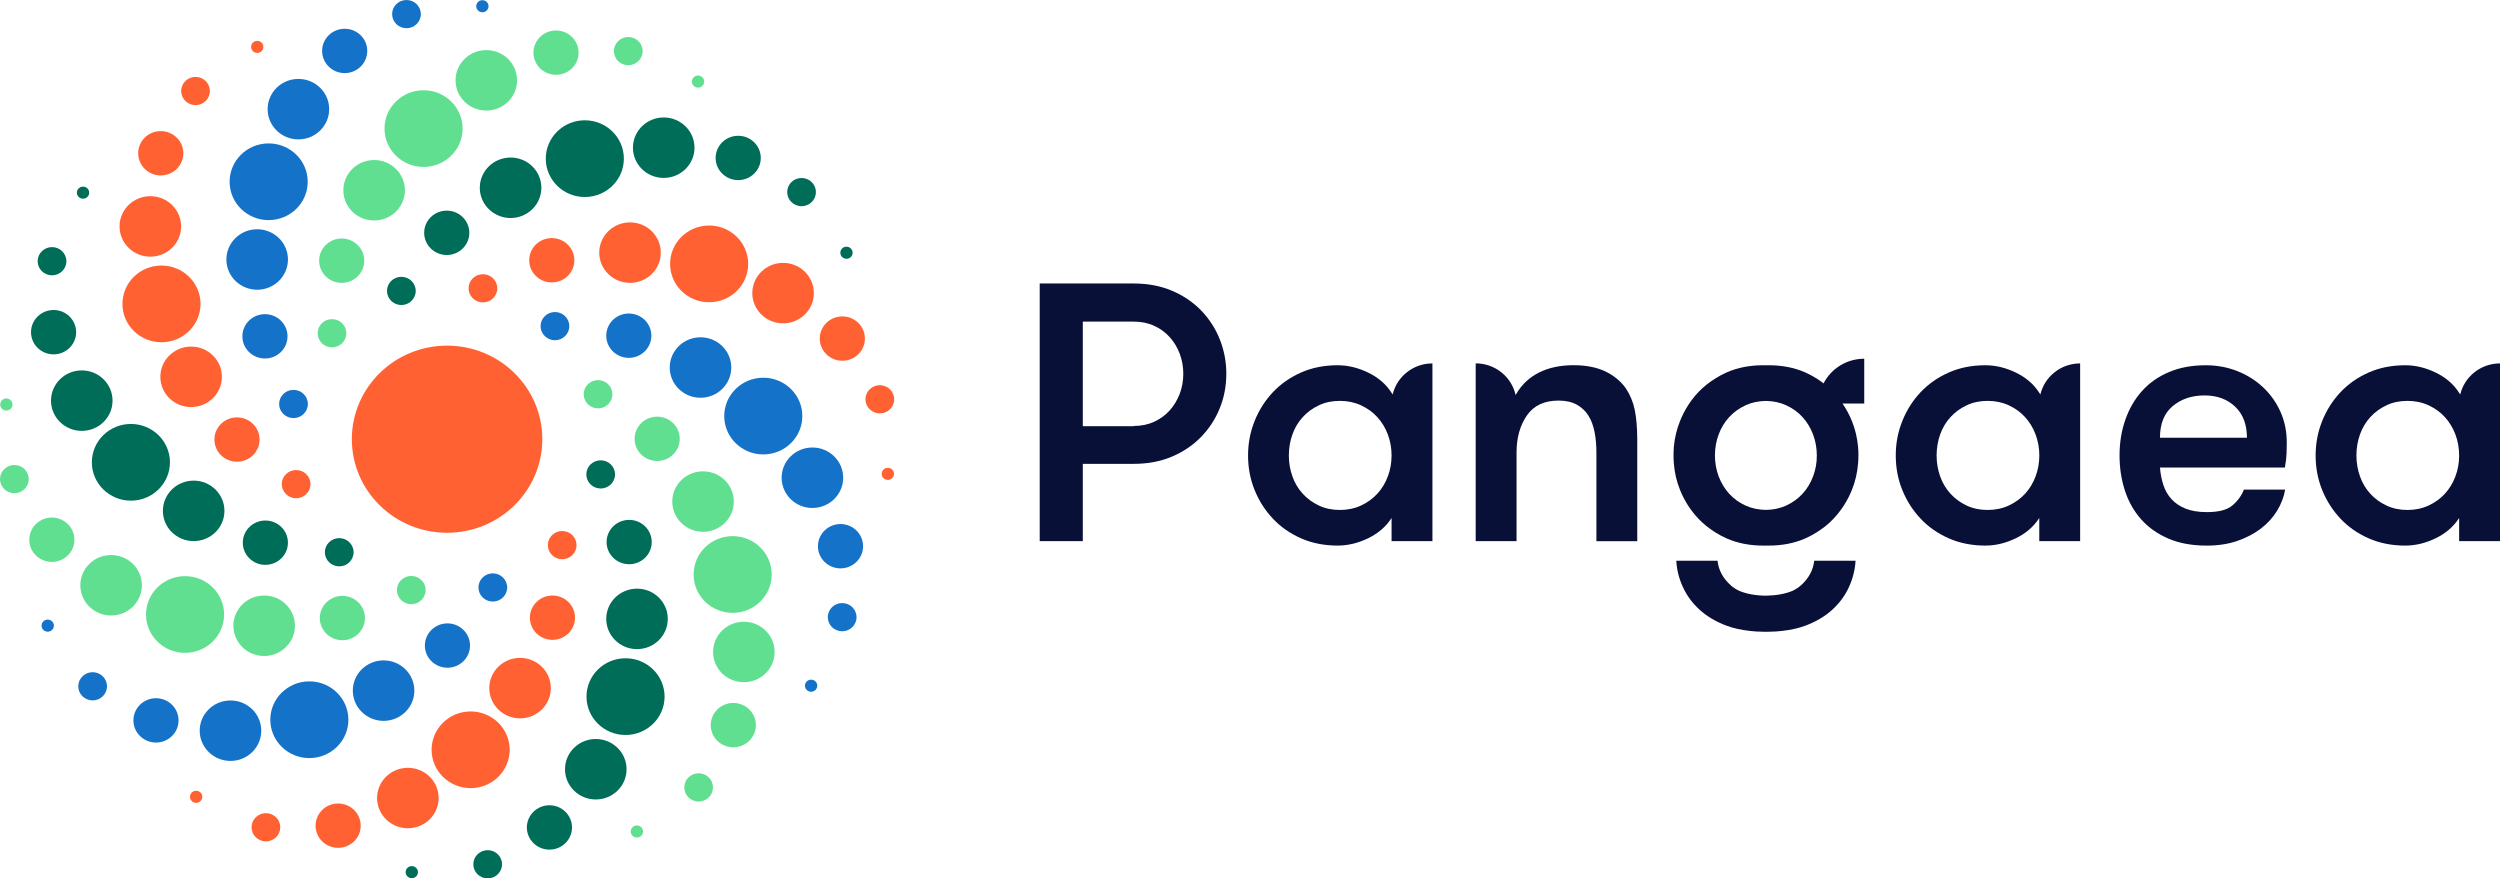 <svg width="148" height="52" viewBox="0 0 148 52" fill="none" xmlns="http://www.w3.org/2000/svg">
  <path d="M15.23 3.134C15.431 3.134 15.594 2.974 15.594 2.776C15.594 2.579 15.431 2.418 15.23 2.418C15.028 2.418 14.865 2.579 14.865 2.776C14.865 2.974 15.028 3.134 15.23 3.134Z" fill="#FF6132"/>
  <path d="M11.575 6.223C12.045 6.223 12.425 5.849 12.425 5.388C12.425 4.926 12.045 4.552 11.575 4.552C11.105 4.552 10.725 4.926 10.725 5.388C10.725 5.849 11.105 6.223 11.575 6.223Z" fill="#FF6132"/>
  <path d="M9.517 10.386C10.255 10.386 10.853 9.798 10.853 9.073C10.853 8.348 10.255 7.761 9.517 7.761C8.779 7.761 8.181 8.348 8.181 9.073C8.181 9.798 8.779 10.386 9.517 10.386Z" fill="#FF6132"/>
  <path d="M8.899 15.194C9.906 15.194 10.722 14.392 10.722 13.404C10.722 12.415 9.906 11.614 8.899 11.614C7.893 11.614 7.077 12.415 7.077 13.404C7.077 14.392 7.893 15.194 8.899 15.194Z" fill="#FF6132"/>
  <path d="M9.56 20.262C10.836 20.262 11.871 19.245 11.871 17.991C11.871 16.737 10.836 15.72 9.56 15.72C8.283 15.72 7.248 16.737 7.248 17.991C7.248 19.245 8.283 20.262 9.56 20.262Z" fill="#FF6132"/>
  <path d="M11.315 24.098C12.322 24.098 13.137 23.296 13.137 22.308C13.137 21.319 12.322 20.518 11.315 20.518C10.309 20.518 9.493 21.319 9.493 22.308C9.493 23.296 10.309 24.098 11.315 24.098Z" fill="#FF6132"/>
  <path d="M14.03 27.334C14.768 27.334 15.366 26.747 15.366 26.022C15.366 25.297 14.768 24.709 14.03 24.709C13.292 24.709 12.693 25.297 12.693 26.022C12.693 26.747 13.292 27.334 14.03 27.334Z" fill="#FF6132"/>
  <path d="M17.531 29.496C18.001 29.496 18.381 29.122 18.381 28.661C18.381 28.2 18.001 27.826 17.531 27.826C17.061 27.826 16.681 28.2 16.681 28.661C16.681 29.122 17.061 29.496 17.531 29.496Z" fill="#FF6132"/>
  <path d="M4.916 11.764C5.117 11.764 5.281 11.604 5.281 11.406C5.281 11.209 5.117 11.048 4.916 11.048C4.715 11.048 4.552 11.209 4.552 11.406C4.552 11.604 4.715 11.764 4.916 11.764Z" fill="#006D58"/>
  <path d="M3.08 16.299C3.549 16.299 3.93 15.925 3.93 15.463C3.93 15.002 3.549 14.628 3.08 14.628C2.61 14.628 2.229 15.002 2.229 15.463C2.229 15.925 2.61 16.299 3.08 16.299Z" fill="#006D58"/>
  <path d="M3.172 20.978C3.91 20.978 4.508 20.39 4.508 19.665C4.508 18.94 3.91 18.352 3.172 18.352C2.434 18.352 1.836 18.94 1.836 19.665C1.836 20.39 2.434 20.978 3.172 20.978Z" fill="#006D58"/>
  <path d="M4.841 25.508C5.847 25.508 6.663 24.707 6.663 23.718C6.663 22.73 5.847 21.928 4.841 21.928C3.834 21.928 3.019 22.73 3.019 23.718C3.019 24.707 3.834 25.508 4.841 25.508Z" fill="#006D58"/>
  <path d="M7.749 29.639C9.026 29.639 10.061 28.623 10.061 27.368C10.061 26.114 9.026 25.098 7.749 25.098C6.472 25.098 5.438 26.114 5.438 27.368C5.438 28.623 6.472 29.639 7.749 29.639Z" fill="#006D58"/>
  <path d="M11.465 32.033C12.471 32.033 13.287 31.232 13.287 30.243C13.287 29.255 12.471 28.453 11.465 28.453C10.458 28.453 9.643 29.255 9.643 30.243C9.643 31.232 10.458 32.033 11.465 32.033Z" fill="#006D58"/>
  <path d="M15.709 33.44C16.447 33.44 17.046 32.852 17.046 32.127C17.046 31.402 16.447 30.815 15.709 30.815C14.971 30.815 14.373 31.402 14.373 32.127C14.373 32.852 14.971 33.44 15.709 33.44Z" fill="#006D58"/>
  <path d="M20.083 33.528C20.552 33.528 20.933 33.154 20.933 32.693C20.933 32.231 20.552 31.857 20.083 31.857C19.613 31.857 19.232 32.231 19.232 32.693C19.232 33.154 19.613 33.528 20.083 33.528Z" fill="#006D58"/>
  <path d="M0.376 24.305C0.577 24.305 0.741 24.145 0.741 23.947C0.741 23.749 0.577 23.589 0.376 23.589C0.175 23.589 0.012 23.749 0.012 23.947C0.012 24.145 0.175 24.305 0.376 24.305Z" fill="#60DF91"/>
  <path d="M0.85 29.198C1.32 29.198 1.701 28.824 1.701 28.362C1.701 27.901 1.32 27.527 0.85 27.527C0.381 27.527 0 27.901 0 28.362C0 28.824 0.381 29.198 0.85 29.198Z" fill="#60DF91"/>
  <path d="M3.07 33.265C3.808 33.265 4.406 32.678 4.406 31.953C4.406 31.228 3.808 30.64 3.07 30.64C2.332 30.64 1.733 31.228 1.733 31.953C1.733 32.678 2.332 33.265 3.07 33.265Z" fill="#60DF91"/>
  <path d="M6.577 36.438C7.583 36.438 8.399 35.636 8.399 34.648C8.399 33.659 7.583 32.858 6.577 32.858C5.571 32.858 4.755 33.659 4.755 34.648C4.755 35.636 5.571 36.438 6.577 36.438Z" fill="#60DF91"/>
  <path d="M10.955 38.649C12.232 38.649 13.267 37.633 13.267 36.379C13.267 35.124 12.232 34.108 10.955 34.108C9.679 34.108 8.644 35.124 8.644 36.379C8.644 37.633 9.679 38.649 10.955 38.649Z" fill="#60DF91"/>
  <path d="M15.639 38.835C16.645 38.835 17.461 38.034 17.461 37.045C17.461 36.056 16.645 35.255 15.639 35.255C14.632 35.255 13.816 36.056 13.816 37.045C13.816 38.034 14.632 38.835 15.639 38.835Z" fill="#60DF91"/>
  <path d="M20.269 37.902C21.007 37.902 21.605 37.314 21.605 36.589C21.605 35.864 21.007 35.276 20.269 35.276C19.531 35.276 18.933 35.864 18.933 36.589C18.933 37.314 19.531 37.902 20.269 37.902Z" fill="#60DF91"/>
  <path d="M24.346 35.767C24.816 35.767 25.197 35.393 25.197 34.932C25.197 34.471 24.816 34.097 24.346 34.097C23.877 34.097 23.496 34.471 23.496 34.932C23.496 35.393 23.877 35.767 24.346 35.767Z" fill="#60DF91"/>
  <path d="M2.825 37.396C3.027 37.396 3.19 37.236 3.19 37.038C3.19 36.84 3.027 36.68 2.825 36.68C2.624 36.68 2.461 36.84 2.461 37.038C2.461 37.236 2.624 37.396 2.825 37.396Z" fill="#1473C8"/>
  <path d="M5.483 41.464C5.953 41.464 6.334 41.09 6.334 40.629C6.334 40.167 5.953 39.793 5.483 39.793C5.014 39.793 4.633 40.167 4.633 40.629C4.633 41.09 5.014 41.464 5.483 41.464Z" fill="#1473C8"/>
  <path d="M9.235 43.959C9.973 43.959 10.571 43.372 10.571 42.647C10.571 41.922 9.973 41.334 9.235 41.334C8.497 41.334 7.898 41.922 7.898 42.647C7.898 43.372 8.497 43.959 9.235 43.959Z" fill="#1473C8"/>
  <path d="M13.644 45.047C14.651 45.047 15.467 44.245 15.467 43.257C15.467 42.268 14.651 41.467 13.644 41.467C12.638 41.467 11.822 42.268 11.822 43.257C11.822 44.245 12.638 45.047 13.644 45.047Z" fill="#1473C8"/>
  <path d="M18.314 44.879C19.59 44.879 20.625 43.862 20.625 42.608C20.625 41.354 19.59 40.337 18.314 40.337C17.037 40.337 16.002 41.354 16.002 42.608C16.002 43.862 17.037 44.879 18.314 44.879Z" fill="#1473C8"/>
  <path d="M22.708 42.675C23.714 42.675 24.53 41.873 24.53 40.885C24.53 39.896 23.714 39.095 22.708 39.095C21.702 39.095 20.886 39.896 20.886 40.885C20.886 41.873 21.702 42.675 22.708 42.675Z" fill="#1473C8"/>
  <path d="M26.489 39.53C27.227 39.53 27.825 38.942 27.825 38.217C27.825 37.492 27.227 36.904 26.489 36.904C25.751 36.904 25.152 37.492 25.152 38.217C25.152 38.942 25.751 39.53 26.489 39.53Z" fill="#1473C8"/>
  <path d="M29.175 35.613C29.644 35.613 30.025 35.239 30.025 34.778C30.025 34.316 29.644 33.942 29.175 33.942C28.705 33.942 28.324 34.316 28.324 34.778C28.324 35.239 28.705 35.613 29.175 35.613Z" fill="#1473C8"/>
  <path d="M11.611 47.529C11.813 47.529 11.976 47.368 11.976 47.171C11.976 46.973 11.813 46.813 11.611 46.813C11.41 46.813 11.247 46.973 11.247 47.171C11.247 47.368 11.41 47.529 11.611 47.529Z" fill="#FF6132"/>
  <path d="M15.742 49.81C16.212 49.81 16.592 49.436 16.592 48.974C16.592 48.513 16.212 48.139 15.742 48.139C15.272 48.139 14.892 48.513 14.892 48.974C14.892 49.436 15.272 49.81 15.742 49.81Z" fill="#FF6132"/>
  <path d="M20.018 50.192C20.756 50.192 21.354 49.605 21.354 48.88C21.354 48.155 20.756 47.567 20.018 47.567C19.28 47.567 18.682 48.155 18.682 48.88C18.682 49.605 19.28 50.192 20.018 50.192Z" fill="#FF6132"/>
  <path d="M24.145 49.033C25.152 49.033 25.968 48.232 25.968 47.244C25.968 46.255 25.152 45.454 24.145 45.454C23.139 45.454 22.323 46.255 22.323 47.244C22.323 48.232 23.139 49.033 24.145 49.033Z" fill="#FF6132"/>
  <path d="M27.861 46.658C29.138 46.658 30.173 45.641 30.173 44.387C30.173 43.133 29.138 42.117 27.861 42.117C26.585 42.117 25.55 43.133 25.55 44.387C25.55 45.641 26.585 46.658 27.861 46.658Z" fill="#FF6132"/>
  <path d="M30.787 42.527C31.793 42.527 32.609 41.725 32.609 40.737C32.609 39.748 31.793 38.947 30.787 38.947C29.781 38.947 28.965 39.748 28.965 40.737C28.965 41.725 29.781 42.527 30.787 42.527Z" fill="#FF6132"/>
  <path d="M32.705 37.88C33.443 37.88 34.042 37.292 34.042 36.568C34.042 35.843 33.443 35.255 32.705 35.255C31.967 35.255 31.369 35.843 31.369 36.568C31.369 37.292 31.967 37.88 32.705 37.88Z" fill="#FF6132"/>
  <path d="M33.282 33.107C33.752 33.107 34.132 32.733 34.132 32.272C34.132 31.81 33.752 31.436 33.282 31.436C32.812 31.436 32.432 31.81 32.432 32.272C32.432 32.733 32.812 33.107 33.282 33.107Z" fill="#FF6132"/>
  <path d="M24.377 51.99C24.578 51.99 24.742 51.829 24.742 51.632C24.742 51.434 24.578 51.274 24.377 51.274C24.176 51.274 24.013 51.434 24.013 51.632C24.013 51.829 24.176 51.99 24.377 51.99Z" fill="#006D58"/>
  <path d="M28.871 52.001C29.34 52.001 29.721 51.627 29.721 51.165C29.721 50.704 29.34 50.33 28.871 50.33C28.401 50.33 28.02 50.704 28.02 51.165C28.02 51.627 28.401 52.001 28.871 52.001Z" fill="#006D58"/>
  <path d="M32.527 50.298C33.265 50.298 33.863 49.71 33.863 48.985C33.863 48.26 33.265 47.672 32.527 47.672C31.789 47.672 31.19 48.26 31.19 48.985C31.19 49.71 31.789 50.298 32.527 50.298Z" fill="#006D58"/>
  <path d="M35.27 47.329C36.277 47.329 37.093 46.528 37.093 45.539C37.093 44.55 36.277 43.749 35.27 43.749C34.264 43.749 33.448 44.55 33.448 45.539C33.448 46.528 34.264 47.329 35.27 47.329Z" fill="#006D58"/>
  <path d="M37.031 43.511C38.308 43.511 39.343 42.494 39.343 41.24C39.343 39.986 38.308 38.969 37.031 38.969C35.755 38.969 34.72 39.986 34.72 41.24C34.72 42.494 35.755 43.511 37.031 43.511Z" fill="#006D58"/>
  <path d="M37.711 38.428C38.717 38.428 39.533 37.626 39.533 36.638C39.533 35.649 38.717 34.848 37.711 34.848C36.705 34.848 35.889 35.649 35.889 36.638C35.889 37.626 36.705 38.428 37.711 38.428Z" fill="#006D58"/>
  <path d="M37.246 33.402C37.984 33.402 38.583 32.815 38.583 32.09C38.583 31.365 37.984 30.777 37.246 30.777C36.508 30.777 35.91 31.365 35.91 32.09C35.91 32.815 36.508 33.402 37.246 33.402Z" fill="#006D58"/>
  <path d="M35.56 28.92C36.03 28.92 36.411 28.546 36.411 28.085C36.411 27.624 36.03 27.25 35.56 27.25C35.091 27.25 34.71 27.624 34.71 28.085C34.71 28.546 35.091 28.92 35.56 28.92Z" fill="#006D58"/>
  <path d="M37.703 49.582C37.905 49.582 38.068 49.421 38.068 49.224C38.068 49.026 37.905 48.866 37.703 48.866C37.502 48.866 37.339 49.026 37.339 49.224C37.339 49.421 37.502 49.582 37.703 49.582Z" fill="#60DF91"/>
  <path d="M41.359 47.449C41.829 47.449 42.209 47.075 42.209 46.613C42.209 46.152 41.829 45.778 41.359 45.778C40.889 45.778 40.509 46.152 40.509 46.613C40.509 47.075 40.889 47.449 41.359 47.449Z" fill="#60DF91"/>
  <path d="M43.412 44.24C44.15 44.24 44.749 43.652 44.749 42.927C44.749 42.202 44.15 41.615 43.412 41.615C42.674 41.615 42.076 42.202 42.076 42.927C42.076 43.652 42.674 44.24 43.412 44.24Z" fill="#60DF91"/>
  <path d="M44.036 40.387C45.042 40.387 45.858 39.585 45.858 38.597C45.858 37.608 45.042 36.807 44.036 36.807C43.03 36.807 42.214 37.608 42.214 38.597C42.214 39.585 43.03 40.387 44.036 40.387Z" fill="#60DF91"/>
  <path d="M43.373 36.281C44.65 36.281 45.685 35.264 45.685 34.01C45.685 32.756 44.65 31.739 43.373 31.739C42.096 31.739 41.062 32.756 41.062 34.01C41.062 35.264 42.096 36.281 43.373 36.281Z" fill="#60DF91"/>
  <path d="M41.62 31.483C42.626 31.483 43.442 30.681 43.442 29.692C43.442 28.704 42.626 27.903 41.62 27.903C40.614 27.903 39.798 28.704 39.798 29.692C39.798 30.681 40.614 31.483 41.62 31.483Z" fill="#60DF91"/>
  <path d="M38.905 27.291C39.643 27.291 40.241 26.704 40.241 25.979C40.241 25.254 39.643 24.666 38.905 24.666C38.167 24.666 37.568 25.254 37.568 25.979C37.568 26.704 38.167 27.291 38.905 27.291Z" fill="#60DF91"/>
  <path d="M35.403 24.175C35.873 24.175 36.253 23.801 36.253 23.34C36.253 22.878 35.873 22.504 35.403 22.504C34.933 22.504 34.553 22.878 34.553 23.34C34.553 23.801 34.933 24.175 35.403 24.175Z" fill="#60DF91"/>
  <path d="M48.019 40.952C48.22 40.952 48.383 40.791 48.383 40.594C48.383 40.396 48.22 40.236 48.019 40.236C47.818 40.236 47.654 40.396 47.654 40.594C47.654 40.791 47.818 40.952 48.019 40.952Z" fill="#1473C8"/>
  <path d="M49.856 37.372C50.326 37.372 50.707 36.998 50.707 36.536C50.707 36.075 50.326 35.701 49.856 35.701C49.387 35.701 49.006 36.075 49.006 36.536C49.006 36.998 49.387 37.372 49.856 37.372Z" fill="#1473C8"/>
  <path d="M49.758 33.648C50.496 33.648 51.094 33.06 51.094 32.336C51.094 31.611 50.496 31.023 49.758 31.023C49.02 31.023 48.422 31.611 48.422 32.336C48.422 33.06 49.02 33.648 49.758 33.648Z" fill="#1473C8"/>
  <path d="M48.095 30.072C49.101 30.072 49.917 29.27 49.917 28.282C49.917 27.293 49.101 26.492 48.095 26.492C47.088 26.492 46.273 27.293 46.273 28.282C46.273 29.27 47.088 30.072 48.095 30.072Z" fill="#1473C8"/>
  <path d="M45.187 26.902C46.463 26.902 47.498 25.886 47.498 24.631C47.498 23.377 46.463 22.361 45.187 22.361C43.91 22.361 42.875 23.377 42.875 24.631C42.875 25.886 43.91 26.902 45.187 26.902Z" fill="#1473C8"/>
  <path d="M41.47 23.547C42.476 23.547 43.292 22.746 43.292 21.757C43.292 20.769 42.476 19.967 41.47 19.967C40.463 19.967 39.648 20.769 39.648 21.757C39.648 22.746 40.463 23.547 41.47 23.547Z" fill="#1473C8"/>
  <path d="M37.225 21.185C37.963 21.185 38.561 20.597 38.561 19.872C38.561 19.148 37.963 18.56 37.225 18.56C36.487 18.56 35.889 19.148 35.889 19.872C35.889 20.597 36.487 21.185 37.225 21.185Z" fill="#1473C8"/>
  <path d="M32.852 20.142C33.322 20.142 33.703 19.769 33.703 19.307C33.703 18.846 33.322 18.472 32.852 18.472C32.383 18.472 32.002 18.846 32.002 19.307C32.002 19.769 32.383 20.142 32.852 20.142Z" fill="#1473C8"/>
  <path d="M52.561 28.411C52.762 28.411 52.925 28.251 52.925 28.053C52.925 27.855 52.762 27.695 52.561 27.695C52.359 27.695 52.196 27.855 52.196 28.053C52.196 28.251 52.359 28.411 52.561 28.411Z" fill="#FF6132"/>
  <path d="M52.086 24.474C52.555 24.474 52.936 24.1 52.936 23.638C52.936 23.177 52.555 22.803 52.086 22.803C51.616 22.803 51.235 23.177 51.235 23.638C51.235 24.1 51.616 24.474 52.086 24.474Z" fill="#FF6132"/>
  <path d="M49.867 21.357C50.605 21.357 51.203 20.769 51.203 20.044C51.203 19.319 50.605 18.731 49.867 18.731C49.129 18.731 48.53 19.319 48.53 20.044C48.53 20.769 49.129 21.357 49.867 21.357Z" fill="#FF6132"/>
  <path d="M46.358 19.142C47.365 19.142 48.181 18.341 48.181 17.352C48.181 16.364 47.365 15.562 46.358 15.562C45.352 15.562 44.536 16.364 44.536 17.352C44.536 18.341 45.352 19.142 46.358 19.142Z" fill="#FF6132"/>
  <path d="M41.981 17.893C43.257 17.893 44.292 16.876 44.292 15.622C44.292 14.368 43.257 13.351 41.981 13.351C40.704 13.351 39.669 14.368 39.669 15.622C39.669 16.876 40.704 17.893 41.981 17.893Z" fill="#FF6132"/>
  <path d="M37.297 16.745C38.303 16.745 39.119 15.944 39.119 14.955C39.119 13.967 38.303 13.165 37.297 13.165C36.29 13.165 35.475 13.967 35.475 14.955C35.475 15.944 36.29 16.745 37.297 16.745Z" fill="#FF6132"/>
  <path d="M32.665 16.72C33.403 16.72 34.002 16.133 34.002 15.408C34.002 14.683 33.403 14.095 32.665 14.095C31.927 14.095 31.329 14.683 31.329 15.408C31.329 16.133 31.927 16.72 32.665 16.72Z" fill="#FF6132"/>
  <path d="M28.59 17.903C29.059 17.903 29.44 17.529 29.44 17.068C29.44 16.607 29.059 16.233 28.59 16.233C28.12 16.233 27.739 16.607 27.739 17.068C27.739 17.529 28.12 17.903 28.59 17.903Z" fill="#FF6132"/>
  <path d="M50.111 15.32C50.313 15.32 50.476 15.16 50.476 14.963C50.476 14.765 50.313 14.604 50.111 14.604C49.91 14.604 49.747 14.765 49.747 14.963C49.747 15.16 49.91 15.32 50.111 15.32Z" fill="#006D58"/>
  <path d="M47.452 12.207C47.922 12.207 48.302 11.833 48.302 11.372C48.302 10.911 47.922 10.537 47.452 10.537C46.982 10.537 46.602 10.911 46.602 11.372C46.602 11.833 46.982 12.207 47.452 12.207Z" fill="#006D58"/>
  <path d="M43.702 10.663C44.44 10.663 45.038 10.075 45.038 9.35C45.038 8.626 44.44 8.038 43.702 8.038C42.964 8.038 42.365 8.626 42.365 9.35C42.365 10.075 42.964 10.663 43.702 10.663Z" fill="#006D58"/>
  <path d="M39.292 10.533C40.298 10.533 41.114 9.732 41.114 8.743C41.114 7.755 40.298 6.953 39.292 6.953C38.285 6.953 37.47 7.755 37.47 8.743C37.47 9.732 38.285 10.533 39.292 10.533Z" fill="#006D58"/>
  <path d="M34.621 11.663C35.898 11.663 36.933 10.646 36.933 9.392C36.933 8.138 35.898 7.121 34.621 7.121C33.344 7.121 32.31 8.138 32.31 9.392C32.31 10.646 33.344 11.663 34.621 11.663Z" fill="#006D58"/>
  <path d="M30.227 12.906C31.233 12.906 32.049 12.104 32.049 11.116C32.049 10.127 31.233 9.326 30.227 9.326C29.22 9.326 28.404 10.127 28.404 11.116C28.404 12.104 29.22 12.906 30.227 12.906Z" fill="#006D58"/>
  <path d="M26.448 15.096C27.186 15.096 27.784 14.508 27.784 13.783C27.784 13.058 27.186 12.47 26.448 12.47C25.71 12.47 25.111 13.058 25.111 13.783C25.111 14.508 25.71 15.096 26.448 15.096Z" fill="#006D58"/>
  <path d="M23.761 18.058C24.23 18.058 24.611 17.684 24.611 17.223C24.611 16.761 24.23 16.387 23.761 16.387C23.291 16.387 22.91 16.761 22.91 17.223C22.91 17.684 23.291 18.058 23.761 18.058Z" fill="#006D58"/>
  <path d="M41.324 5.188C41.526 5.188 41.689 5.028 41.689 4.83C41.689 4.632 41.526 4.472 41.324 4.472C41.123 4.472 40.96 4.632 40.96 4.83C40.96 5.028 41.123 5.188 41.324 5.188Z" fill="#60DF91"/>
  <path d="M37.193 3.861C37.663 3.861 38.044 3.487 38.044 3.026C38.044 2.565 37.663 2.191 37.193 2.191C36.724 2.191 36.343 2.565 36.343 3.026C36.343 3.487 36.724 3.861 37.193 3.861Z" fill="#60DF91"/>
  <path d="M32.916 4.429C33.654 4.429 34.253 3.842 34.253 3.117C34.253 2.392 33.654 1.804 32.916 1.804C32.178 1.804 31.58 2.392 31.58 3.117C31.58 3.842 32.178 4.429 32.916 4.429Z" fill="#60DF91"/>
  <path d="M28.79 6.546C29.796 6.546 30.612 5.745 30.612 4.756C30.612 3.768 29.796 2.966 28.79 2.966C27.784 2.966 26.968 3.768 26.968 4.756C26.968 5.745 27.784 6.546 28.79 6.546Z" fill="#60DF91"/>
  <path d="M25.074 9.884C26.351 9.884 27.386 8.867 27.386 7.613C27.386 6.359 26.351 5.342 25.074 5.342C23.798 5.342 22.763 6.359 22.763 7.613C22.763 8.867 23.798 9.884 25.074 9.884Z" fill="#60DF91"/>
  <path d="M22.148 13.053C23.155 13.053 23.971 12.252 23.971 11.263C23.971 10.275 23.155 9.473 22.148 9.473C21.142 9.473 20.326 10.275 20.326 11.263C20.326 12.252 21.142 13.053 22.148 13.053Z" fill="#60DF91"/>
  <path d="M20.229 16.745C20.967 16.745 21.565 16.157 21.565 15.432C21.565 14.708 20.967 14.12 20.229 14.12C19.491 14.12 18.893 14.708 18.893 15.432C18.893 16.157 19.491 16.745 20.229 16.745Z" fill="#60DF91"/>
  <path d="M19.654 20.563C20.124 20.563 20.504 20.189 20.504 19.728C20.504 19.267 20.124 18.893 19.654 18.893C19.184 18.893 18.804 19.267 18.804 19.728C18.804 20.189 19.184 20.563 19.654 20.563Z" fill="#60DF91"/>
  <path d="M28.558 0.726C28.759 0.726 28.922 0.566 28.922 0.368C28.922 0.171 28.759 0.01 28.558 0.01C28.357 0.01 28.193 0.171 28.193 0.368C28.193 0.566 28.357 0.726 28.558 0.726Z" fill="#1473C8"/>
  <path d="M24.063 1.671C24.533 1.671 24.914 1.297 24.914 0.835C24.914 0.374 24.533 0 24.063 0C23.594 0 23.213 0.374 23.213 0.835C23.213 1.297 23.594 1.671 24.063 1.671Z" fill="#1473C8"/>
  <path d="M20.406 4.328C21.144 4.328 21.742 3.74 21.742 3.015C21.742 2.29 21.144 1.703 20.406 1.703C19.668 1.703 19.069 2.29 19.069 3.015C19.069 3.74 19.668 4.328 20.406 4.328Z" fill="#1473C8"/>
  <path d="M17.665 8.252C18.671 8.252 19.487 7.45 19.487 6.462C19.487 5.473 18.671 4.672 17.665 4.672C16.659 4.672 15.843 5.473 15.843 6.462C15.843 7.45 16.659 8.252 17.665 8.252Z" fill="#1473C8"/>
  <path d="M15.904 13.031C17.181 13.031 18.216 12.015 18.216 10.761C18.216 9.506 17.181 8.49 15.904 8.49C14.628 8.49 13.593 9.506 13.593 10.761C13.593 12.015 14.628 13.031 15.904 13.031Z" fill="#1473C8"/>
  <path d="M15.225 17.152C16.231 17.152 17.047 16.351 17.047 15.362C17.047 14.373 16.231 13.572 15.225 13.572C14.218 13.572 13.402 14.373 13.402 15.362C13.402 16.351 14.218 17.152 15.225 17.152Z" fill="#1473C8"/>
  <path d="M15.685 21.223C16.423 21.223 17.021 20.636 17.021 19.91C17.021 19.186 16.423 18.598 15.685 18.598C14.947 18.598 14.349 19.186 14.349 19.91C14.349 20.636 14.947 21.223 15.685 21.223Z" fill="#1473C8"/>
  <path d="M17.375 24.751C17.844 24.751 18.225 24.377 18.225 23.915C18.225 23.454 17.844 23.08 17.375 23.08C16.905 23.08 16.524 23.454 16.524 23.915C16.524 24.377 16.905 24.751 17.375 24.751Z" fill="#1473C8"/>
  <path d="M26.467 31.539C29.581 31.539 32.105 29.059 32.105 26C32.105 22.942 29.581 20.462 26.467 20.462C23.353 20.462 20.829 22.942 20.829 26C20.829 29.059 23.353 31.539 26.467 31.539Z" fill="#FF6132"/>
  <g fill="#091038">
    <path d="M61.551 16.783H67.121C67.95 16.783 68.7 16.924 69.372 17.208C70.043 17.492 70.622 17.882 71.101 18.373C71.58 18.868 71.951 19.437 72.209 20.082C72.466 20.728 72.598 21.409 72.598 22.122C72.598 22.848 72.469 23.532 72.209 24.171C71.951 24.81 71.58 25.378 71.101 25.87C70.619 26.365 70.043 26.751 69.372 27.035C68.7 27.319 67.946 27.46 67.121 27.46H64.102V32.036H61.551V16.783ZM67.121 25.217C67.564 25.217 67.968 25.133 68.329 24.968C68.689 24.799 68.997 24.575 69.25 24.294C69.501 24.01 69.697 23.683 69.84 23.315C69.979 22.943 70.051 22.55 70.051 22.128C70.051 21.707 69.979 21.311 69.84 20.942C69.701 20.57 69.504 20.244 69.25 19.963C69 19.679 68.693 19.454 68.329 19.289C67.968 19.121 67.564 19.04 67.121 19.04H64.102V25.231H67.121V25.217Z"/>
    <path d="M99.059 26.962C99.059 27.119 99.066 27.277 99.08 27.432L99.084 26.425C99.069 26.604 99.059 26.779 99.059 26.962Z"/>
    <path d="M127.87 27.681C127.899 28.046 127.967 28.386 128.07 28.706C128.174 29.025 128.331 29.306 128.549 29.544C128.764 29.783 129.042 29.973 129.382 30.11C129.721 30.246 130.143 30.317 130.647 30.317C131.343 30.317 131.843 30.187 132.154 29.924C132.465 29.664 132.694 29.351 132.84 28.986H135.281C135.206 29.422 135.048 29.839 134.802 30.239C134.559 30.64 134.237 30.991 133.837 31.296C133.437 31.601 132.972 31.843 132.44 32.026C131.908 32.208 131.308 32.3 130.643 32.3C129.771 32.3 129.014 32.163 128.371 31.886C127.727 31.608 127.192 31.233 126.763 30.752C126.334 30.271 126.012 29.706 125.798 29.053C125.584 28.4 125.477 27.702 125.477 26.961C125.477 26.207 125.591 25.501 125.82 24.849C126.048 24.196 126.377 23.627 126.806 23.15C127.234 22.669 127.767 22.297 128.403 22.027C129.039 21.756 129.764 21.623 130.579 21.623C131.243 21.623 131.868 21.739 132.454 21.971C133.037 22.202 133.548 22.525 133.987 22.939C134.423 23.353 134.763 23.838 135.009 24.389C135.252 24.94 135.377 25.543 135.377 26.196C135.377 26.372 135.373 26.579 135.366 26.817C135.359 27.056 135.327 27.344 135.266 27.677H127.87V27.681ZM130.511 23.41C129.757 23.41 129.128 23.62 128.624 24.041C128.121 24.462 127.87 25.087 127.87 25.915H133.019C133.019 25.129 132.787 24.519 132.319 24.073C131.854 23.631 131.25 23.41 130.511 23.41Z"/>
    <path d="M107.401 33.194C107.341 33.745 107.083 34.23 106.626 34.644C106.48 34.773 106.312 34.882 106.126 34.974C105.686 35.16 105.158 35.254 104.539 35.265C103.921 35.258 103.396 35.16 102.953 34.974C102.767 34.882 102.599 34.777 102.453 34.644C101.996 34.23 101.735 33.745 101.678 33.194H101.57H99.237C99.266 33.731 99.394 34.251 99.627 34.752C99.855 35.254 100.184 35.7 100.613 36.093C101.042 36.486 101.574 36.802 102.21 37.041C102.617 37.195 103.078 37.293 103.586 37.35C103.711 37.364 103.836 37.378 103.968 37.385C103.975 37.385 103.982 37.385 103.993 37.385C104.15 37.392 104.307 37.402 104.475 37.402C104.497 37.402 104.518 37.399 104.543 37.399C104.564 37.399 104.586 37.402 104.611 37.402C104.779 37.402 104.936 37.395 105.093 37.385C105.1 37.385 105.108 37.385 105.118 37.385C105.25 37.378 105.376 37.364 105.501 37.35C106.004 37.293 106.465 37.195 106.876 37.041C107.512 36.802 108.044 36.486 108.473 36.093C108.902 35.7 109.231 35.254 109.459 34.752C109.688 34.251 109.817 33.731 109.849 33.194H107.512H107.401Z"/>
    <path d="M110.363 21.237C109.309 21.237 108.398 21.83 107.955 22.697C107.827 22.598 107.698 22.504 107.559 22.416C107.341 22.279 107.116 22.156 106.873 22.047C106.222 21.763 105.504 21.623 104.722 21.623C104.661 21.623 104.425 21.623 104.368 21.623C103.582 21.623 102.867 21.763 102.217 22.047C101.974 22.153 101.745 22.279 101.531 22.416C101.167 22.644 100.834 22.907 100.545 23.212C100.081 23.707 99.716 24.276 99.459 24.922C99.266 25.403 99.144 25.904 99.094 26.424L99.091 27.431C99.134 27.982 99.255 28.509 99.459 29.007C99.716 29.646 100.081 30.214 100.545 30.706C100.838 31.015 101.17 31.278 101.531 31.506C101.749 31.643 101.974 31.766 102.217 31.875C102.867 32.159 103.586 32.299 104.368 32.299C104.429 32.299 104.665 32.299 104.722 32.299C105.508 32.299 106.222 32.159 106.873 31.875C107.116 31.769 107.341 31.643 107.559 31.506C107.923 31.278 108.255 31.018 108.545 30.706C109.009 30.211 109.374 29.646 109.631 29.007C109.835 28.509 109.952 27.982 109.999 27.431C110.01 27.277 110.02 27.119 110.02 26.961C110.02 26.778 110.013 26.603 109.995 26.424C109.945 25.904 109.827 25.406 109.631 24.922C109.481 24.55 109.295 24.209 109.077 23.89H110.363V21.237ZM107.333 28.203C107.187 28.596 106.98 28.937 106.712 29.228C106.444 29.52 106.122 29.751 105.747 29.927C105.383 30.095 104.979 30.179 104.539 30.186C104.1 30.179 103.696 30.095 103.332 29.927C102.953 29.751 102.632 29.52 102.367 29.228C102.103 28.937 101.896 28.596 101.745 28.203C101.599 27.81 101.524 27.396 101.524 26.961C101.524 26.526 101.599 26.112 101.745 25.718C101.892 25.325 102.099 24.985 102.367 24.694C102.635 24.402 102.957 24.171 103.332 23.995C103.696 23.827 104.1 23.742 104.539 23.735C104.979 23.742 105.383 23.827 105.747 23.995C106.126 24.171 106.447 24.402 106.712 24.694C106.976 24.985 107.183 25.325 107.333 25.718C107.48 26.112 107.555 26.526 107.555 26.961C107.559 27.396 107.484 27.81 107.333 28.203Z"/>
    <path d="M123.144 21.514C121.997 21.514 121.039 22.3 120.789 23.353L120.725 23.255C120.4 22.746 119.939 22.346 119.339 22.058C118.738 21.767 118.138 21.623 117.531 21.623C116.745 21.623 116.03 21.763 115.38 22.047C114.73 22.332 114.172 22.721 113.704 23.213C113.24 23.707 112.875 24.276 112.618 24.922C112.357 25.568 112.229 26.248 112.229 26.961C112.229 27.688 112.357 28.372 112.618 29.011C112.875 29.649 113.24 30.218 113.704 30.709C114.169 31.204 114.73 31.59 115.38 31.875C116.03 32.159 116.748 32.299 117.531 32.299C118.138 32.299 118.738 32.155 119.339 31.864C119.939 31.573 120.4 31.173 120.725 30.664V32.036H123.144V23.89V21.514ZM120.507 28.203C120.36 28.596 120.153 28.937 119.885 29.228C119.617 29.52 119.296 29.751 118.921 29.927C118.542 30.102 118.124 30.19 117.666 30.19C117.209 30.19 116.795 30.102 116.423 29.927C116.052 29.751 115.734 29.52 115.469 29.228C115.201 28.937 114.998 28.596 114.858 28.203C114.719 27.81 114.647 27.396 114.647 26.961C114.647 26.526 114.719 26.112 114.858 25.719C114.998 25.326 115.201 24.985 115.469 24.694C115.734 24.402 116.052 24.171 116.423 23.995C116.791 23.82 117.206 23.732 117.666 23.732C118.124 23.732 118.542 23.82 118.921 23.995C119.299 24.171 119.621 24.402 119.885 24.694C120.15 24.985 120.357 25.326 120.507 25.719C120.653 26.112 120.728 26.526 120.728 26.961C120.728 27.396 120.653 27.81 120.507 28.203Z"/>
    <path d="M96.776 24.259C96.679 23.796 96.504 23.371 96.254 22.996C95.958 22.574 95.554 22.241 95.047 21.992C94.536 21.746 93.903 21.62 93.149 21.62C92.381 21.62 91.706 21.76 91.131 22.044C90.555 22.329 90.102 22.746 89.777 23.297L89.723 23.385C89.487 22.315 88.519 21.511 87.361 21.511V21.88V23.887V32.037H89.78V26.786C89.78 25.916 89.984 25.186 90.391 24.596C90.799 24.006 91.424 23.715 92.267 23.715C92.696 23.715 93.053 23.796 93.342 23.954C93.632 24.115 93.86 24.329 94.028 24.596C94.2 24.866 94.321 25.189 94.396 25.565C94.471 25.944 94.507 26.351 94.507 26.786V32.04H96.926V26.003C96.922 25.305 96.872 24.726 96.776 24.259Z"/>
    <path d="M145.646 23.353L145.581 23.255C145.256 22.746 144.795 22.346 144.195 22.058C143.595 21.767 142.995 21.623 142.387 21.623C141.601 21.623 140.887 21.763 140.236 22.047C139.586 22.332 139.029 22.721 138.561 23.213C138.096 23.707 137.732 24.276 137.474 24.922C137.214 25.568 137.085 26.248 137.085 26.961C137.085 27.688 137.214 28.372 137.474 29.011C137.732 29.649 138.096 30.218 138.561 30.709C139.025 31.204 139.586 31.59 140.236 31.875C140.887 32.159 141.605 32.299 142.387 32.299C142.995 32.299 143.595 32.155 144.195 31.864C144.795 31.573 145.256 31.173 145.581 30.664V32.036H148V23.89V21.882V21.514C146.853 21.514 145.896 22.3 145.646 23.353ZM145.36 28.203C145.213 28.596 145.006 28.937 144.738 29.228C144.47 29.52 144.149 29.751 143.773 29.927C143.395 30.102 142.977 30.19 142.519 30.19C142.062 30.19 141.648 30.102 141.276 29.927C140.904 29.751 140.586 29.52 140.322 29.228C140.054 28.937 139.85 28.596 139.711 28.203C139.572 27.81 139.5 27.396 139.5 26.961C139.5 26.526 139.572 26.112 139.711 25.719C139.85 25.326 140.054 24.985 140.322 24.694C140.586 24.402 140.904 24.171 141.276 23.995C141.644 23.82 142.058 23.732 142.519 23.732C142.977 23.732 143.395 23.82 143.773 23.995C144.152 24.171 144.474 24.402 144.738 24.694C145.003 24.985 145.21 25.326 145.36 25.719C145.506 26.112 145.581 26.526 145.581 26.961C145.581 27.396 145.51 27.81 145.36 28.203Z"/>
    <path d="M82.445 23.353L82.381 23.255C82.056 22.746 81.595 22.346 80.995 22.058C80.395 21.767 79.794 21.623 79.187 21.623C78.401 21.623 77.686 21.763 77.036 22.047C76.386 22.332 75.828 22.721 75.36 23.213C74.896 23.707 74.531 24.276 74.274 24.922C74.013 25.568 73.885 26.248 73.885 26.961C73.885 27.688 74.013 28.372 74.274 29.011C74.531 29.649 74.896 30.218 75.36 30.709C75.825 31.204 76.386 31.59 77.036 31.875C77.686 32.159 78.404 32.299 79.187 32.299C79.794 32.299 80.395 32.155 80.995 31.864C81.595 31.573 82.056 31.173 82.381 30.664V32.036H84.8V23.89V21.882V21.514C83.653 21.514 82.695 22.3 82.445 23.353ZM82.16 28.203C82.013 28.596 81.806 28.937 81.538 29.228C81.27 29.52 80.948 29.751 80.573 29.927C80.195 30.102 79.776 30.19 79.319 30.19C78.862 30.19 78.447 30.102 78.076 29.927C77.704 29.751 77.386 29.52 77.122 29.228C76.854 28.937 76.65 28.596 76.511 28.203C76.371 27.81 76.3 27.396 76.3 26.961C76.3 26.526 76.371 26.112 76.511 25.719C76.65 25.326 76.854 24.985 77.122 24.694C77.386 24.402 77.704 24.171 78.076 23.995C78.444 23.82 78.858 23.732 79.319 23.732C79.776 23.732 80.195 23.82 80.573 23.995C80.952 24.171 81.273 24.402 81.538 24.694C81.802 24.985 82.01 25.326 82.16 25.719C82.306 26.112 82.381 26.526 82.381 26.961C82.381 27.396 82.31 27.81 82.16 28.203Z"/>
  </g>
</svg>

